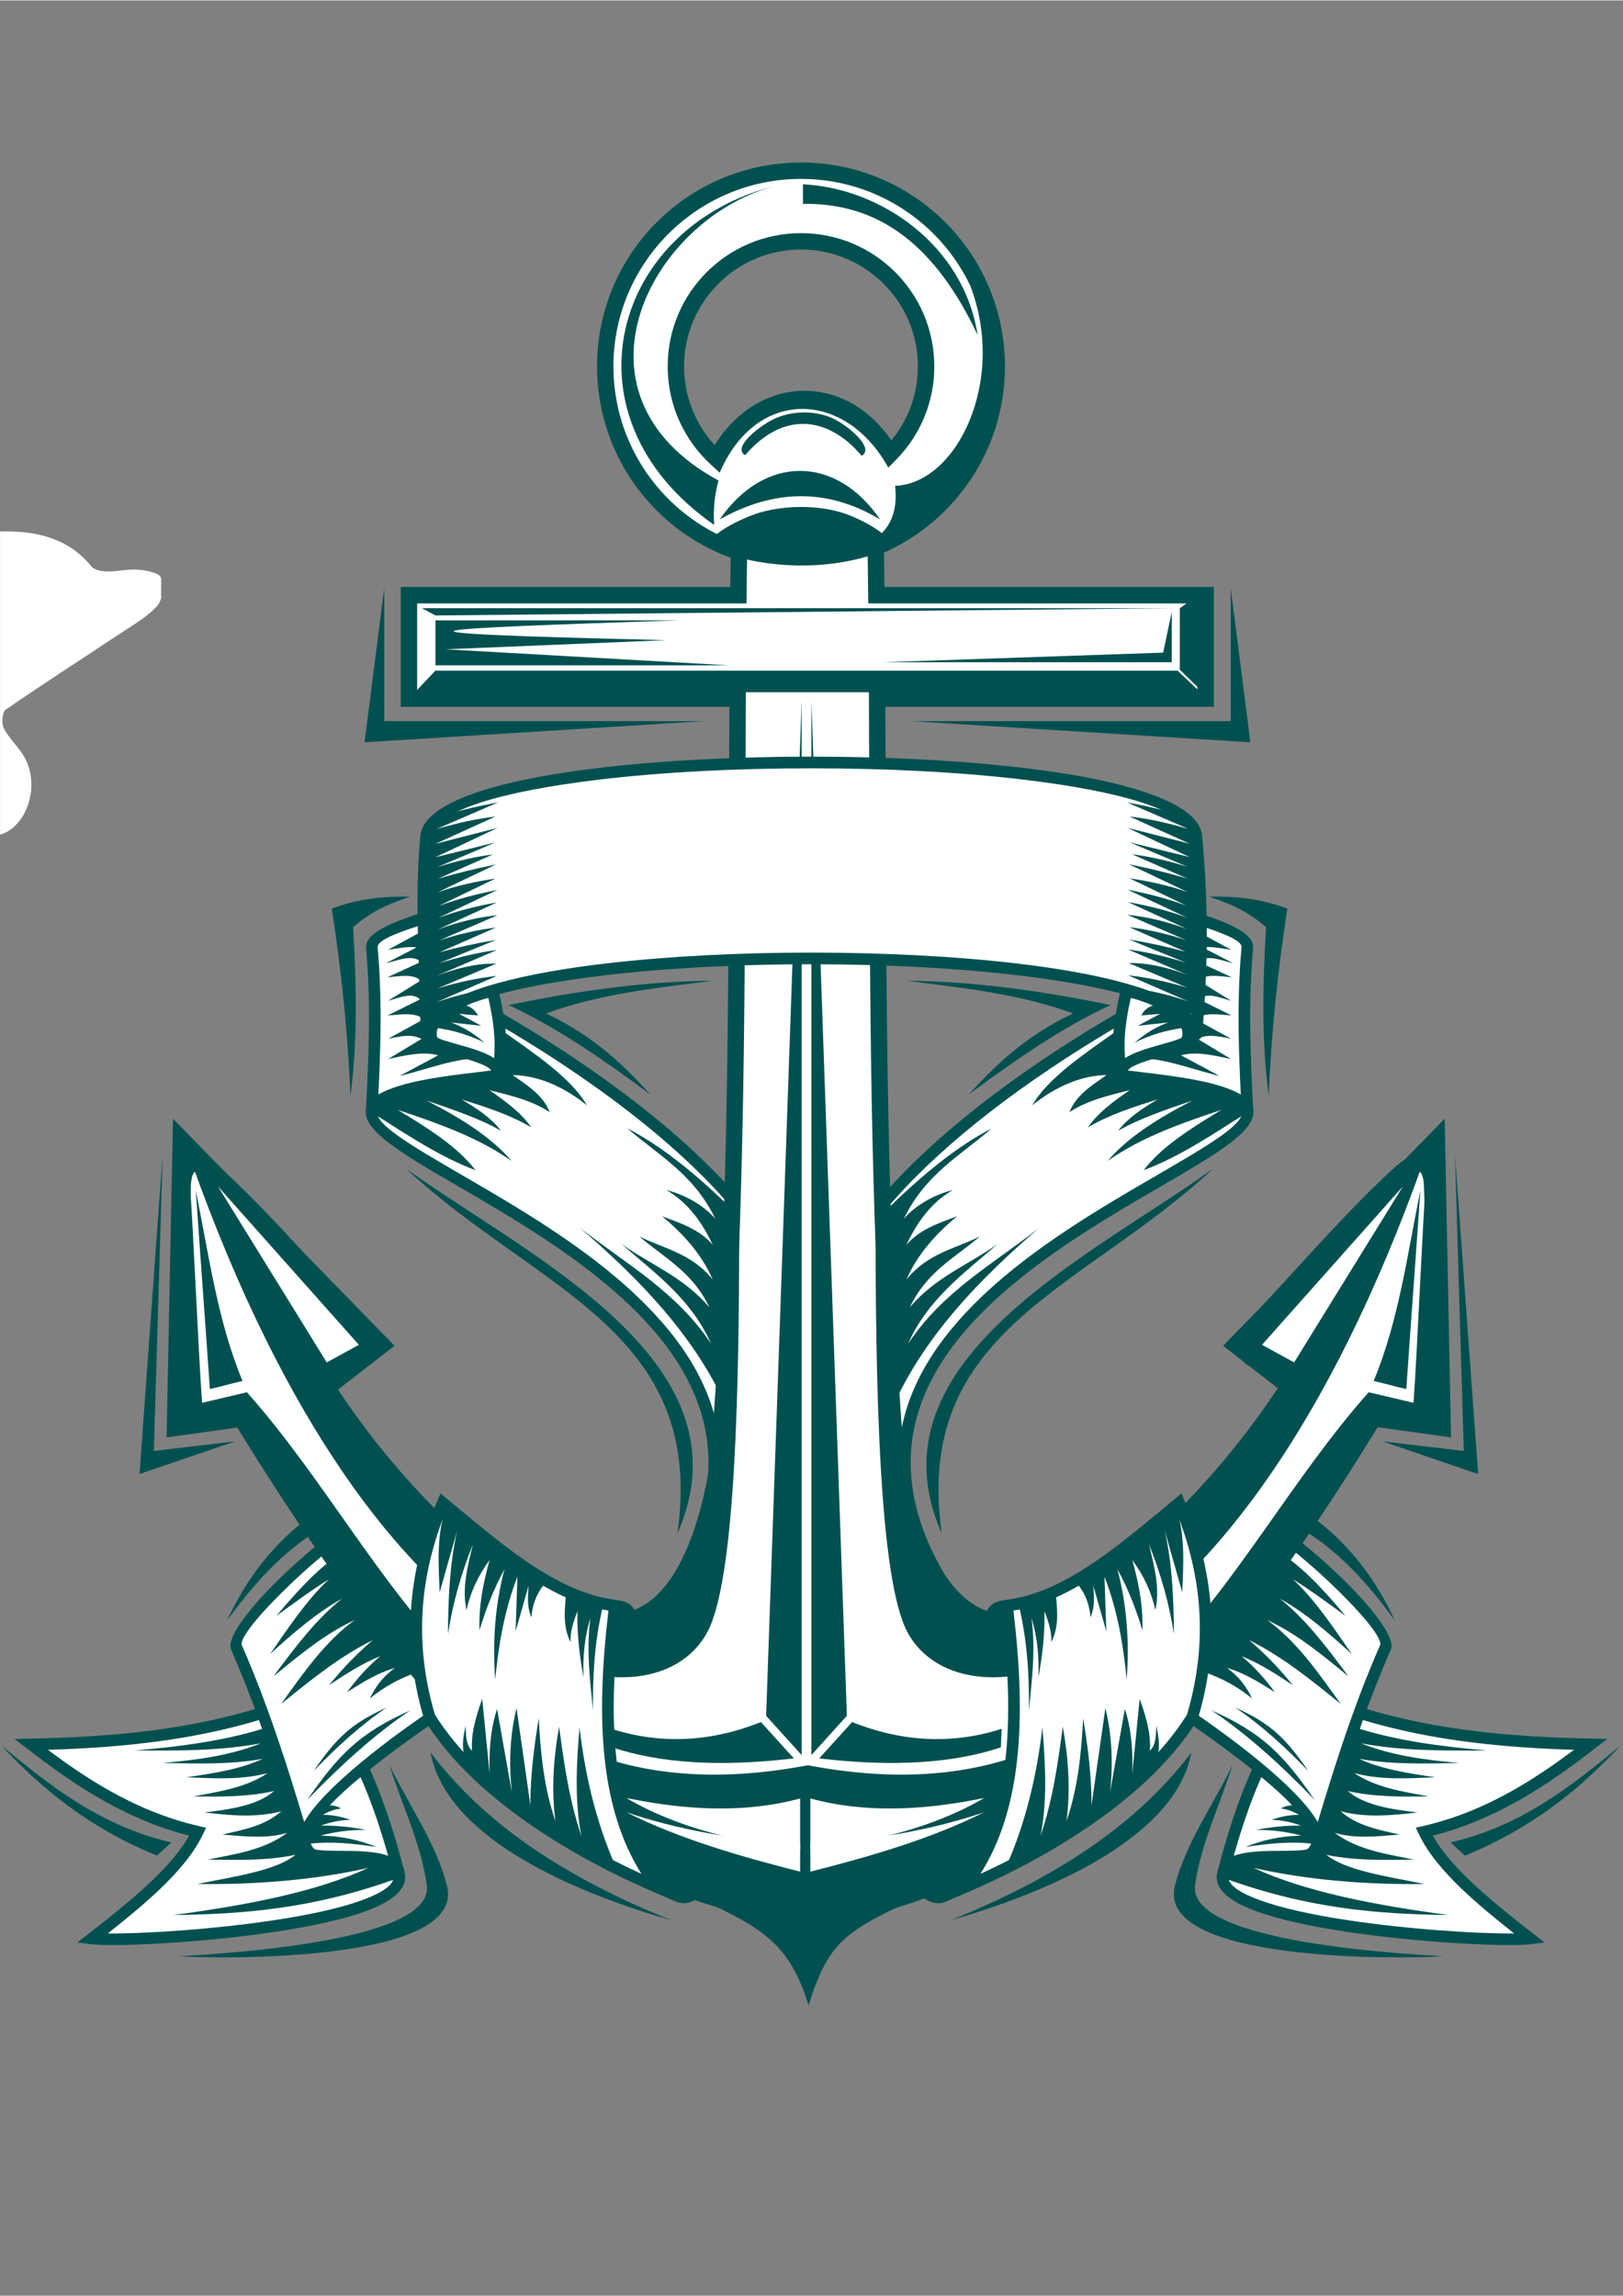 <svg xmlns="http://www.w3.org/2000/svg" xmlns:xlink="http://www.w3.org/1999/xlink" width="793" zoomAndPan="magnify" viewBox="0 0 595.5 842.25" height="1122" preserveAspectRatio="xMidYMid meet" version="1.0"><rect x="0" y="0" width="595.5" height="842.25" fill="#808080" stroke="none"/><defs><clipPath id="46d64443e3"><path d="M 0.016 194.84 L 59.129 194.84 L 59.129 499.629 L 0.016 499.629 Z M 0.016 194.84 " clip-rule="nonzero"/></clipPath><clipPath id="4a803f44ed"><path d="M 62 59.473 L 531 59.473 L 531 705 L 62 705 Z M 62 59.473 " clip-rule="nonzero"/></clipPath><clipPath id="95871f96b1"><path d="M 0.016 640 L 63 640 L 63 681 L 0.016 681 Z M 0.016 640 " clip-rule="nonzero"/></clipPath><clipPath id="403b781a6f"><path d="M 532 640 L 594.984 640 L 594.984 681 L 532 681 Z M 532 640 " clip-rule="nonzero"/></clipPath></defs><g clip-path="url(#46d64443e3)"><path fill="#ffffff" d="M 59.023 211.781 C 58.488 210.07 53.695 209.133 50.746 208.895 C 47 208.582 43.168 209.586 39.375 209.543 C 37.41 209.52 34.684 209.098 33.625 207.781 C 24.922 197.027 12.879 194.594 0.281 194.855 C -33.055 195.547 -61.727 207.477 -85.406 231.355 C -88.34 234.312 -93.418 235.723 -97.754 236.605 C -104.699 238.008 -112.098 237.492 -118.859 239.383 C -127.742 241.871 -135.605 246.625 -140.508 255.969 C -138.328 256.535 -137.227 256.988 -136.094 257.102 C -122.012 258.469 -116.172 268.883 -122.195 281.781 C -124.113 285.871 -125.914 290.027 -127.5 294.254 C -143.945 338.109 -147.461 383.578 -143.922 429.832 C -143.332 437.613 -145.293 443.668 -149.875 450.125 C -159.465 463.648 -167.895 478.008 -176.621 492.137 C -177.766 493.98 -177.836 496.488 -178.41 498.688 C -177.773 499 -177.141 499.316 -176.504 499.629 C -174.688 497.648 -172.883 495.648 -171.059 493.676 C -160.324 482.074 -151.086 467.883 -131.809 471.121 C -131.367 471.191 -130.875 470.984 -130.402 470.914 C -122.738 469.77 -115.711 471.453 -109.707 476.332 C -107.883 477.805 -106.844 480.242 -105.438 482.234 C -104.266 481.027 -103.086 479.82 -101.914 478.609 C -102.348 476.473 -102.574 474.266 -103.246 472.211 C -107.188 460.25 -115.176 451.309 -124.789 443.578 C -133.523 436.551 -133.465 436.527 -129.059 426.535 C -124.254 415.656 -119.152 404.887 -114.844 393.816 C -107.82 375.738 -97.141 360.359 -83.395 346.734 C -69.215 332.672 -55.648 317.988 -41.969 303.438 C -35.289 296.336 -28.953 288.906 -22.453 281.637 C -19.184 277.973 -16.23 278.336 -12.91 281.895 C -7.863 287.312 -4.328 293.141 -4.516 300.891 C -4.559 302.695 -3.457 305.629 -2.184 306.074 C -0.613 306.637 1.988 305.574 3.609 304.449 C 11.453 298.992 13.969 286.117 8.805 277.41 C 6.641 273.758 3.281 270.77 1.371 267.02 C 0.473 265.258 0.828 261.129 2.113 260.242 C 15.754 250.812 29.727 241.871 43.535 232.68 C 48.441 229.418 53.793 226.441 57.672 222.18 C 59.691 219.973 60 214.91 59.023 211.781 " fill-opacity="1" fill-rule="nonzero"/></g><path fill="#ffffff" d="M 33.746 711.168 C 48.328 713.016 152.605 706.309 146.258 686.984 C 137.785 662.609 130.793 642.484 122.32 618.109 C 87.816 634.934 50.086 639.203 11.453 639.953 C 28.531 653.121 47.777 666.309 72.543 672.012 C 66.32 685.035 51.27 697.512 33.746 711.168 Z M 33.746 711.168 " fill-opacity="1" fill-rule="evenodd"/><path fill="#005050" d="M 39.539 709.328 C 51.898 709.477 78.141 707.914 101.523 704.312 C 113.363 702.488 124.406 700.152 132.434 697.262 C 139.758 694.629 144.41 691.727 144.406 688.652 C 144.406 688.344 144.348 688.008 144.227 687.645 L 144.23 687.645 L 121.09 621.062 C 104.301 628.973 86.785 634.004 68.801 637.164 C 52.09 640.102 34.941 641.418 17.578 641.93 C 24.625 647.207 32.082 652.371 40.16 656.922 C 50.043 662.484 60.863 667.133 73.02 669.93 L 75.617 670.527 L 74.473 672.926 C 71.242 679.691 65.766 686.266 58.859 692.887 C 53.238 698.281 46.648 703.715 39.539 709.328 Z M 102.16 708.535 C 73.902 712.887 41.25 714.266 33.48 713.277 L 28.398 712.633 L 32.438 709.488 C 41.141 702.707 49.23 696.215 55.906 689.816 C 61.637 684.316 66.309 678.898 69.391 673.434 C 57.867 670.496 47.543 665.977 38.07 660.641 C 27.934 654.934 18.766 648.281 10.148 641.641 L 5.355 637.945 L 11.418 637.824 C 30.605 637.453 49.582 636.203 68.066 632.957 C 86.457 629.723 104.324 624.508 121.383 616.188 L 123.543 615.137 L 124.332 617.406 L 148.27 686.285 L 148.285 686.324 C 148.539 687.094 148.664 687.871 148.664 688.652 C 148.676 693.863 142.922 698.012 133.871 701.27 C 125.52 704.277 114.207 706.684 102.16 708.535 Z M 102.16 708.535 " fill-opacity="1" fill-rule="nonzero"/><path fill="#ffffff" d="M 561.352 711.168 C 546.77 713.016 442.496 706.309 448.84 686.984 C 457.312 662.609 464.309 642.484 472.777 618.109 C 507.281 634.934 545.012 639.203 583.645 639.953 C 566.566 653.121 547.316 666.309 522.555 672.012 C 528.777 685.035 543.824 697.512 561.352 711.168 Z M 561.352 711.168 " fill-opacity="1" fill-rule="evenodd"/><path fill="#005050" d="M 561.617 713.277 C 553.848 714.266 521.195 712.887 492.938 708.535 C 480.891 706.684 469.578 704.277 461.227 701.27 C 452.172 698.012 446.422 693.863 446.434 688.652 C 446.434 687.871 446.559 687.094 446.812 686.324 L 446.828 686.285 L 470.766 617.406 L 471.555 615.137 L 473.715 616.188 C 490.77 624.504 508.645 629.727 527.031 632.957 C 545.516 636.203 564.492 637.453 583.68 637.824 L 589.742 637.941 L 584.949 641.641 C 576.332 648.281 567.168 654.93 557.023 660.641 C 547.555 665.977 537.23 670.496 525.707 673.434 C 528.789 678.898 533.461 684.316 539.195 689.816 C 545.867 696.215 553.957 702.707 562.66 709.488 L 566.699 712.633 Z M 493.574 704.312 C 516.957 707.914 543.199 709.477 555.559 709.328 C 548.449 703.715 541.859 698.281 536.238 692.887 C 529.332 686.266 523.859 679.691 520.625 672.926 L 519.48 670.527 L 522.078 669.93 C 534.23 667.133 545.055 662.484 554.938 656.922 C 563.016 652.371 570.473 647.207 577.52 641.93 C 560.156 641.418 543.008 640.102 526.297 637.164 C 508.312 634.004 490.793 628.973 474.008 621.062 L 450.867 687.645 C 450.75 688.008 450.691 688.344 450.691 688.652 C 450.688 691.727 455.34 694.629 462.664 697.262 C 470.691 700.152 481.734 702.488 493.574 704.312 Z M 493.574 704.312 " fill-opacity="1" fill-rule="nonzero"/><path fill="#ffffff" d="M 146.363 687.34 C 142.742 673.348 138.414 659.617 132.168 646.539 C 125.223 653.41 108.055 665.961 111.734 676.371 C 112.344 678.098 113.457 680.164 115.238 680.578 C 122.531 682.281 144.258 678.566 146.363 687.34 Z M 146.363 687.34 " fill-opacity="1" fill-rule="evenodd"/><path fill="#005050" d="M 144.301 687.875 L 144.254 687.691 C 143.004 683.352 133.07 683.301 124.914 683.262 C 120.863 683.242 117.199 683.223 114.773 682.66 L 114.762 682.656 L 114.754 682.656 C 112.738 682.188 111.375 680.582 110.477 678.844 C 110.34 678.574 110.199 678.27 110.062 677.949 C 109.922 677.613 109.809 677.328 109.727 677.094 L 109.73 677.09 L 109.723 677.082 C 106.211 667.148 117.984 656.547 126.32 649.039 C 127.996 647.531 129.527 646.152 130.656 645.035 L 130.652 645.031 L 132.793 642.891 L 134.098 645.621 C 137.25 652.227 139.926 659.008 142.27 665.914 C 144.594 672.75 146.598 679.738 148.426 686.805 L 148.422 686.805 L 148.434 686.848 Z M 142.41 680.844 C 141.133 676.293 139.754 671.77 138.23 667.281 C 136.258 661.477 134.043 655.746 131.48 650.125 C 130.754 650.793 129.98 651.488 129.18 652.211 C 121.719 658.926 111.188 668.414 113.746 675.66 L 113.742 675.664 L 113.75 675.672 C 113.836 675.918 113.918 676.133 113.984 676.293 C 114.059 676.469 114.152 676.668 114.27 676.891 C 114.672 677.676 115.18 678.371 115.723 678.5 L 115.723 678.504 C 117.73 678.969 121.148 678.984 124.93 679.004 C 130.879 679.035 137.629 679.066 142.41 680.844 Z M 142.41 680.844 " fill-opacity="1" fill-rule="nonzero"/><path fill="#ffffff" d="M 448.734 687.34 C 452.355 673.348 456.684 659.617 462.93 646.539 C 469.875 653.41 487.043 665.961 483.363 676.371 C 482.754 678.098 481.641 680.164 479.863 680.578 C 472.566 682.281 450.84 678.566 448.734 687.34 Z M 448.734 687.34 " fill-opacity="1" fill-rule="evenodd"/><path fill="#005050" d="M 446.672 686.805 C 448.5 679.738 450.504 672.75 452.828 665.914 C 455.172 659.008 457.848 652.227 461 645.621 L 462.305 642.891 L 464.445 645.031 L 464.441 645.035 C 465.57 646.152 467.102 647.531 468.773 649.039 C 477.109 656.547 488.887 667.148 485.375 677.082 L 485.367 677.09 L 485.371 677.094 C 485.289 677.328 485.176 677.613 485.035 677.945 C 484.898 678.27 484.758 678.574 484.621 678.844 C 483.723 680.582 482.359 682.188 480.348 682.656 L 480.336 682.656 L 480.328 682.66 C 477.898 683.223 474.234 683.242 470.184 683.262 C 462.027 683.301 452.094 683.352 450.844 687.691 L 450.797 687.875 L 446.664 686.848 Z M 456.867 667.281 C 455.344 671.77 453.965 676.293 452.688 680.844 C 457.469 679.062 464.215 679.035 470.168 679.004 C 473.949 678.988 477.367 678.969 479.375 678.504 L 479.379 678.5 C 479.918 678.375 480.426 677.676 480.828 676.891 C 480.941 676.668 481.039 676.469 481.109 676.293 C 481.18 676.133 481.262 675.918 481.348 675.672 L 481.355 675.664 L 481.352 675.66 C 483.91 668.414 473.379 658.926 465.922 652.211 C 465.117 651.488 464.344 650.789 463.613 650.121 C 461.055 655.746 458.84 661.477 456.867 667.281 Z M 456.867 667.281 " fill-opacity="1" fill-rule="nonzero"/><path fill="#ffffff" d="M 111.793 676.535 C 104.473 651.898 97.223 628.289 86.754 604.32 C 83.754 597.152 124.77 558.473 142.73 552.23 C 155.645 578.836 208.23 600.648 183.668 613.855 C 170.277 621.055 106.633 662.348 111.793 676.535 Z M 111.793 676.535 " fill-opacity="1" fill-rule="evenodd"/><path fill="#005050" d="M 109.746 677.137 L 109.668 676.871 C 109.652 676.812 109.633 676.754 109.617 676.691 C 106.004 664.535 102.402 652.633 98.434 640.852 C 94.418 628.934 90.008 617.098 84.797 605.172 L 84.758 605.078 L 84.715 604.977 L 84.699 604.922 C 83.148 600.453 92.41 588.688 104.555 577.195 C 116.316 566.07 130.797 554.855 140.324 550.875 C 140.855 550.652 141.426 550.434 142.039 550.223 L 143.801 549.609 L 144.637 551.281 L 144.637 551.285 L 144.656 551.312 C 149.664 561.629 161.133 571.422 171.418 580.195 C 179.77 587.328 187.371 593.816 190.578 599.773 C 193.883 605.918 192.957 611.285 184.676 615.734 L 184.668 615.738 C 182.793 616.746 179.969 618.402 176.52 620.535 C 173.039 622.688 168.887 625.352 164.383 628.359 C 142.156 643.199 111.594 666.082 113.664 675.344 L 113.84 675.934 L 109.789 677.262 C 109.773 677.223 109.762 677.18 109.75 677.133 Z M 102.473 639.5 C 105.707 649.086 108.68 658.699 111.605 668.445 C 118.922 655.652 143.238 637.352 162.012 624.82 C 166.523 621.809 170.727 619.113 174.285 616.914 C 177.875 614.691 180.773 612.988 182.648 611.98 L 182.656 611.977 C 188.168 609.016 188.871 605.609 186.82 601.797 C 183.988 596.535 176.68 590.297 168.645 583.438 C 158.602 574.863 147.461 565.352 141.723 554.914 C 132.656 558.789 118.812 569.562 107.477 580.285 C 96.496 590.676 87.875 600.656 88.711 603.465 L 88.746 603.559 C 93.988 615.574 98.43 627.496 102.473 639.5 Z M 102.473 639.5 " fill-opacity="1" fill-rule="nonzero"/><path fill="#ffffff" d="M 483.305 676.535 C 490.625 651.898 497.875 628.289 508.344 604.32 C 511.344 597.152 470.328 558.473 452.367 552.23 C 439.453 578.836 386.867 600.648 411.43 613.855 C 424.824 621.055 488.465 662.348 483.305 676.535 Z M 483.305 676.535 " fill-opacity="1" fill-rule="evenodd"/><path fill="#005050" d="M 481.258 675.934 L 481.434 675.348 C 483.504 666.082 452.941 643.199 430.715 628.359 C 426.211 625.352 422.059 622.688 418.574 620.535 C 415.129 618.402 412.305 616.75 410.426 615.738 L 410.422 615.734 C 402.141 611.281 401.219 605.918 404.52 599.773 C 407.727 593.816 415.324 587.328 423.68 580.195 C 433.965 571.422 445.434 561.629 450.441 551.312 L 450.461 551.285 L 450.461 551.281 L 451.297 549.609 L 453.059 550.223 C 453.668 550.434 454.242 550.652 454.773 550.875 C 464.301 554.855 478.781 566.07 490.539 577.195 C 502.688 588.688 511.949 600.453 510.398 604.922 L 510.379 604.977 L 510.34 605.078 L 510.301 605.172 C 505.09 617.098 500.684 628.934 496.664 640.852 C 492.695 652.633 489.094 664.535 485.48 676.691 C 485.465 676.754 485.445 676.812 485.426 676.875 L 485.352 677.137 L 485.348 677.137 C 485.332 677.176 485.324 677.223 485.309 677.262 Z M 483.492 668.445 C 486.422 658.699 489.391 649.086 492.625 639.5 C 496.668 627.496 501.109 615.574 506.352 603.559 L 506.348 603.559 L 506.387 603.465 C 507.219 600.656 498.602 590.676 487.617 580.285 C 476.281 569.562 462.441 558.789 453.375 554.914 C 447.637 565.352 436.496 574.863 426.453 583.438 C 418.418 590.297 411.109 596.535 408.277 601.797 C 406.227 605.609 406.93 609.016 412.441 611.977 L 412.449 611.98 C 414.324 612.992 417.223 614.691 420.812 616.91 C 424.371 619.113 428.574 621.809 433.086 624.82 C 451.859 637.352 476.176 655.648 483.492 668.445 Z M 483.492 668.445 " fill-opacity="1" fill-rule="nonzero"/><path fill="#ffffff" d="M 225.684 609.281 C 268.836 609.477 307.801 532.332 286.129 517.789 C 314.68 475.367 259.867 416.844 176.754 369.777 C 144.18 351.324 138.141 386.941 136.727 406.246 C 125.48 429.195 347.273 481.609 225.684 609.281 Z M 225.684 609.281 " fill-opacity="1" fill-rule="evenodd"/><path fill="#005050" d="M 230.91 606.785 C 247.824 604.344 263.785 590.07 274.887 573.527 C 279.594 566.516 283.418 559.109 286.066 552.027 C 288.688 545.012 290.152 538.344 290.18 532.727 C 290.207 526.723 288.586 522.004 284.941 519.559 L 283.172 518.371 L 284.355 516.605 C 285.027 515.609 285.652 514.602 286.23 513.574 C 295.988 496.363 292.016 476.438 278.172 455.754 C 264.023 434.621 239.664 412.766 209.051 392.172 C 198.613 385.152 187.445 378.281 175.703 371.629 C 160.754 363.164 152 366.938 146.852 374.996 C 141.344 383.613 139.543 396.98 138.855 406.398 L 138.824 406.801 L 138.637 407.184 C 136.383 411.785 150.574 420.031 170.121 431.391 C 189.75 442.797 214.488 457.172 233.695 475.453 C 266.621 506.793 283.23 549.211 230.91 606.785 Z M 278.43 575.902 C 265.5 595.156 246.113 611.504 225.676 611.41 L 220.734 611.387 L 224.137 607.812 C 278.539 550.691 262.812 509.055 230.758 478.543 C 211.914 460.605 187.418 446.371 167.984 435.078 C 146.824 422.785 131.363 413.797 134.625 405.742 C 135.367 395.875 137.32 382.004 143.258 372.711 C 149.625 362.75 160.18 357.941 177.809 367.922 C 189.629 374.617 200.887 381.551 211.422 388.633 C 242.48 409.523 267.25 431.777 281.711 453.383 C 296.473 475.434 300.594 496.879 289.941 515.68 C 289.629 516.227 289.305 516.773 288.969 517.32 C 292.758 520.785 294.469 526.199 294.438 532.742 C 294.41 538.871 292.848 546.043 290.059 553.512 C 287.293 560.906 283.316 568.621 278.43 575.902 Z M 278.43 575.902 " fill-opacity="1" fill-rule="nonzero"/><path fill="#ffffff" d="M 368.418 609.281 C 325.262 609.477 286.297 532.332 307.973 517.789 C 279.418 475.367 334.234 416.844 417.344 369.777 C 449.922 351.324 455.961 386.941 457.375 406.246 C 468.621 429.195 246.824 481.609 368.418 609.281 Z M 368.418 609.281 " fill-opacity="1" fill-rule="evenodd"/><path fill="#005050" d="M 368.426 611.41 C 347.988 611.504 328.602 595.156 315.672 575.898 C 310.785 568.621 306.809 560.906 304.043 553.512 C 301.254 546.047 299.691 538.871 299.664 532.742 C 299.633 526.199 301.34 520.785 305.133 517.32 C 304.793 516.773 304.473 516.227 304.16 515.68 C 293.508 496.879 297.625 475.434 312.387 453.383 C 326.852 431.777 351.621 409.523 382.68 388.633 C 393.215 381.547 404.473 374.617 416.293 367.922 C 433.922 357.941 444.477 362.75 450.844 372.711 C 456.781 382.004 458.734 395.875 459.477 405.742 C 462.738 413.801 447.273 422.785 426.117 435.078 C 406.684 446.371 382.188 460.605 363.344 478.543 C 331.289 509.055 315.559 550.691 369.965 607.812 L 373.367 611.387 Z M 319.215 573.527 C 330.316 590.07 346.273 604.344 363.191 606.785 C 310.871 549.211 327.477 506.793 360.402 475.453 C 379.609 457.172 404.352 442.793 423.98 431.391 C 443.523 420.035 457.719 411.785 455.461 407.184 L 455.273 406.801 L 455.246 406.398 C 454.559 396.98 452.758 383.613 447.25 375 C 442.098 366.934 433.344 363.164 418.398 371.629 C 406.656 378.277 395.488 385.152 385.051 392.172 C 354.438 412.766 330.074 434.621 315.93 455.75 C 302.082 476.438 298.113 496.363 307.867 513.578 C 308.449 514.602 309.074 515.609 309.742 516.605 L 310.93 518.371 L 309.16 519.562 C 305.516 522.004 303.895 526.723 303.922 532.727 C 303.945 538.344 305.414 545.012 308.035 552.027 C 310.684 559.109 314.504 566.516 319.215 573.527 Z M 319.215 573.527 " fill-opacity="1" fill-rule="nonzero"/><path fill="#ffffff" d="M 271.129 202.414 C 271.055 207.68 270.988 212.961 270.93 218.262 L 150.047 218.262 L 150.047 256.199 L 270.645 256.199 C 270.18 349.586 271.023 446.5 263.594 536.621 C 254.051 652.383 158.957 571.734 118.074 506.062 C 124.031 503.086 126.82 501.574 132.703 498.465 C 136.016 496.715 137.535 492.094 134.23 488.629 C 116.348 469.895 97.742 447.82 78.645 430.328 C 73.629 425.734 67.469 424.328 67.027 434.793 C 65.867 462.465 65.535 490.168 65.242 517.867 C 65.203 521.652 67.277 523.07 70.602 522.332 C 76.246 521.078 81.922 519.949 87.578 518.762 C 235.949 762.43 356.523 762.422 504.895 518.762 C 510.555 519.949 516.227 521.078 521.871 522.332 C 525.195 523.07 527.273 521.652 527.23 517.867 C 526.941 490.168 526.605 462.465 525.445 434.793 C 525.008 424.328 518.844 425.734 513.832 430.328 C 494.73 447.82 476.125 469.895 458.242 488.629 C 454.938 492.094 456.457 496.715 459.766 498.465 C 465.652 501.574 468.441 503.086 474.398 506.062 C 433.516 571.734 338.422 652.383 328.879 536.621 C 321.449 446.5 322.293 349.586 321.828 256.199 L 442.348 256.199 L 442.348 218.262 L 321.539 218.262 C 321.477 212.375 321.402 206.512 321.316 200.672 C 347.375 189.898 365.715 164.234 365.715 134.293 C 365.715 94.645 333.551 62.488 293.891 62.488 C 254.23 62.488 222.066 94.645 222.066 134.293 C 222.066 165.992 242.621 192.891 271.129 202.414 Z M 262.973 168.211 C 266.328 160.219 275.324 152.766 282.496 148.488 C 289.949 144.047 300.824 144.504 308.535 148.488 C 315.605 152.137 322.676 159.316 326.625 166.457 C 334.766 158.176 339.793 146.82 339.793 134.293 C 339.793 108.957 319.234 88.402 293.891 88.402 C 268.543 88.402 247.988 108.957 247.988 134.293 C 247.988 147.73 253.766 159.816 262.973 168.211 Z M 262.973 168.211 " fill-opacity="1" fill-rule="evenodd"/><path fill="#005050" d="M 262.254 201.559 C 254.805 198.645 270.914 190.238 278.793 187.93 C 288.023 185.23 299.652 185.156 308.836 187.93 C 316.625 190.281 332.059 198.852 324.699 201.793 C 305.961 209.289 281.797 209.203 262.254 201.559 Z M 262.254 201.559 " fill-opacity="1" fill-rule="evenodd"/><path fill="#005050" d="M 273.418 166.875 C 268.32 163.961 279.348 155.555 284.738 153.246 C 291.059 150.543 299.02 150.473 305.305 153.246 C 310.637 155.598 321.203 164.164 316.164 167.109 C 303.34 151.926 286.793 151.125 273.418 166.875 Z M 273.418 166.875 " fill-opacity="1" fill-rule="evenodd"/><path fill="#005050" d="M 70.312 426.395 C 69.473 424.027 75.777 426.992 78.578 429.574 C 97.527 447.07 117.547 469.145 135.293 487.875 C 138.574 491.34 137.414 497.176 134.125 498.922 C 128.285 502.035 125.172 503.715 119.262 506.695 C 160.074 570.914 252.898 650.059 262.105 535.871 C 271.648 419.227 267.742 375.039 270.402 258.027 C 266.629 324.926 279.836 560.039 259.621 598.574 C 239.41 637.109 139.336 620.559 70.312 426.395 Z M 70.312 426.395 " fill-opacity="1" fill-rule="evenodd"/><path fill="#005050" d="M 522.156 426.395 C 523 424.027 516.695 426.992 513.895 429.574 C 494.945 447.07 474.926 469.145 457.18 487.875 C 453.898 491.34 455.062 497.176 458.344 498.922 C 464.188 502.035 467.301 503.715 473.211 506.695 C 432.398 570.914 339.574 650.059 330.367 535.871 C 320.824 419.227 324.73 373.609 322.07 256.598 C 325.84 323.5 312.641 560.039 332.852 598.574 C 353.062 637.109 453.137 620.559 522.156 426.395 Z M 522.156 426.395 " fill-opacity="1" fill-rule="evenodd"/><path fill="#005050" d="M 296.391 647.602 L 296.395 647.605 L 296.395 647.602 C 417.742 670.598 446.672 573.016 502.188 510.734 C 507.668 512.027 513.148 513.312 518.633 514.602 C 520.086 494.453 521.746 452.855 523.195 432.703 C 527.359 454.859 529.469 500.59 527.344 522.172 C 521.211 521.047 510.246 517.184 504.121 516.055 C 443.742 619.719 388.766 682.031 329.797 699.438 C 308.652 709.316 303.203 714.953 296.699 735.637 L 296.699 735.734 L 296.688 735.688 L 296.672 735.734 L 296.672 735.637 C 290.215 715.133 281.949 708.539 261.23 698.762 C 201.91 681.688 149.34 620.23 88.664 516.055 C 82.535 517.184 71.57 521.047 65.445 522.172 C 63.316 500.59 65.426 454.859 69.586 432.703 C 71.039 452.855 72.699 494.453 74.152 514.602 C 79.633 513.312 85.117 512.023 90.598 510.734 C 146.109 573.016 175.039 670.598 296.391 647.602 Z M 296.391 647.602 " fill-opacity="1" fill-rule="evenodd"/><path fill="#005050" d="M 152.277 253.855 L 440.422 253.855 L 432.09 245.953 L 159.734 245.953 Z M 152.277 253.855 " fill-opacity="1" fill-rule="evenodd"/><path fill="#005050" d="M 297.699 643.875 L 297.699 257.051 L 310.727 629.465 Z M 297.699 643.875 " fill-opacity="1" fill-rule="evenodd"/><path fill="#005050" d="M 294.133 643.875 L 294.133 257.051 L 281.105 629.465 Z M 294.133 643.875 " fill-opacity="1" fill-rule="evenodd"/><path fill="#005050" d="M 432.891 245.613 L 432.891 223.074 L 440.719 217.289 L 440.719 253.207 Z M 432.891 245.613 " fill-opacity="1" fill-rule="evenodd"/><g clip-path="url(#4a803f44ed)"><path fill="#005050" d="M 328.418 178.109 C 329.562 187.594 326.336 194.625 320.203 197.879 L 320.203 197.875 L 320.199 197.879 L 318.281 198.645 L 318.312 200.707 C 318.355 203.625 318.395 206.555 318.434 209.484 C 318.469 212.473 318.504 215.402 318.535 218.285 L 318.57 221.277 L 439.332 221.277 L 439.332 253.188 L 318.809 253.188 L 318.82 256.211 C 318.887 269.074 318.93 281.965 318.965 294.898 C 319.211 376.055 319.465 458.785 325.832 536.363 L 325.871 536.859 L 325.871 536.871 C 327.926 561.754 335.992 598.953 368.078 598.152 C 378.645 597.891 390.293 593.438 402.117 586.195 C 429.684 569.309 458.695 536.988 476.957 507.652 L 478.695 504.855 L 475.742 503.375 C 471.043 501.027 468.199 499.523 463.895 497.246 L 461.168 495.801 C 460.898 495.66 460.648 495.477 460.426 495.266 C 459.941 494.801 459.602 494.195 459.469 493.543 C 459.344 492.922 459.418 492.246 459.758 491.609 C 459.918 491.309 460.137 491.004 460.422 490.703 C 466.449 484.391 472.449 477.82 478.523 471.168 C 490.73 457.805 503.227 444.121 515.781 432.613 L 515.785 432.613 L 515.855 432.543 C 517.133 431.375 518.453 430.473 519.641 430.062 L 519.641 430.059 C 520.184 429.871 520.637 429.805 520.949 429.906 C 521.164 429.977 521.391 430.215 521.617 430.664 C 522.062 431.555 522.359 432.938 522.441 434.91 C 523.023 448.793 523.395 462.602 523.66 476.367 C 523.922 490.242 524.082 504.07 524.227 517.891 C 524.23 518.312 524.199 518.668 524.137 518.957 C 524.074 519.234 524.012 519.391 523.953 519.441 L 523.941 519.441 C 523.883 519.488 523.727 519.512 523.484 519.516 C 523.207 519.516 522.883 519.48 522.52 519.398 C 518.621 518.535 514.867 517.758 511.109 516.98 C 509.586 516.664 508.012 516.34 505.52 515.816 L 505.496 515.805 L 505.484 515.801 L 503.422 515.387 L 502.328 517.191 C 428.727 638.066 362.305 698.508 296.234 698.508 C 230.168 698.508 163.746 638.07 90.145 517.191 L 89.043 515.375 L 86.965 515.812 C 84.469 516.34 82.918 516.66 81.363 516.98 C 77.613 517.758 73.859 518.531 69.965 519.398 L 69.918 519.398 L 69.918 519.402 C 69.57 519.48 69.254 519.516 68.988 519.516 C 68.746 519.512 68.594 519.488 68.531 519.441 C 68.461 519.387 68.395 519.227 68.336 518.957 C 68.273 518.668 68.242 518.312 68.246 517.891 C 68.391 504.07 68.547 490.242 68.812 476.367 C 69.078 462.602 69.449 448.793 70.031 434.91 C 70.113 432.938 70.41 431.555 70.855 430.664 C 71.082 430.215 71.309 429.977 71.527 429.906 C 71.832 429.805 72.285 429.871 72.832 430.062 C 74.02 430.473 75.34 431.375 76.617 432.543 C 89.195 444.066 101.719 457.777 113.949 471.168 C 120.02 477.82 126.023 484.391 132.047 490.699 L 132.094 490.758 L 132.098 490.762 L 132.102 490.758 C 132.363 491.039 132.566 491.324 132.715 491.609 C 133.055 492.246 133.129 492.922 133.004 493.543 C 132.871 494.199 132.531 494.805 132.047 495.266 C 131.824 495.477 131.574 495.66 131.305 495.805 L 128.578 497.246 C 124.273 499.523 121.43 501.027 116.73 503.375 L 113.777 504.855 L 115.52 507.652 C 133.781 536.988 162.785 569.309 190.355 586.195 C 202.18 593.438 213.828 597.891 224.395 598.152 C 256.48 598.953 264.547 561.75 266.598 536.871 C 273.008 459.145 273.258 376.227 273.508 294.883 C 273.547 282.129 273.586 269.414 273.648 256.727 L 273.648 256.211 L 273.664 253.188 L 153.062 253.188 L 153.062 221.277 L 273.902 221.277 L 273.934 218.285 C 273.965 215.691 273.992 213.055 274.027 210.359 C 274.059 207.719 274.098 205.082 274.133 202.445 L 274.168 200.258 L 272.086 199.559 C 254.305 193.625 239.75 180.625 231.758 163.891 C 230.195 160.617 228.887 157.219 227.859 153.738 C 226.047 147.562 225.07 141.043 225.07 134.305 L 225.082 134.305 L 225.082 134.289 L 225.07 134.289 C 225.07 115.309 232.777 98.113 245.238 85.656 C 257.695 73.199 274.898 65.492 293.887 65.492 L 293.887 65.504 L 293.898 65.504 L 293.898 65.492 C 312.883 65.496 330.082 73.199 342.543 85.652 C 348.004 91.117 352.555 97.488 355.941 104.523 C 369.57 139.664 350.887 177.422 328.418 178.109 Z M 268.02 210.289 C 268.043 208.367 268.07 206.449 268.098 204.531 C 249.699 197.777 234.691 184.016 226.316 166.48 C 224.637 162.969 223.219 159.277 222.086 155.434 C 220.117 148.738 219.062 141.648 219.059 134.305 L 219.047 134.305 L 219.047 134.289 L 219.059 134.289 C 219.062 113.629 227.438 94.926 240.973 81.395 C 254.508 67.859 273.219 59.488 293.887 59.484 L 293.887 59.473 L 293.898 59.473 L 293.898 59.484 C 314.562 59.488 333.273 67.859 346.809 81.391 C 360.348 94.926 368.719 113.629 368.719 134.293 L 368.734 134.293 C 368.734 156.746 358.824 176.891 343.141 190.605 C 340.078 193.289 336.809 195.715 333.375 197.852 C 330.508 199.637 327.492 201.238 324.352 202.641 C 324.383 204.895 324.414 207.152 324.441 209.414 L 324.512 215.242 L 445.363 215.242 L 445.363 259.215 L 324.848 259.215 C 324.902 271.047 324.938 282.953 324.977 294.898 C 325.223 375.816 325.473 458.297 331.84 535.891 L 331.883 536.375 C 335.871 556.695 345.512 590.699 367.938 592.148 C 377.359 591.914 388.004 587.781 398.984 581.059 C 424.879 565.199 452.172 535.16 470.082 507.254 C 466.652 505.516 464.305 504.27 461.09 502.57 L 458.363 501.125 C 457.598 500.723 456.895 500.211 456.277 499.625 C 454.898 498.309 453.926 496.59 453.555 494.723 C 453.172 492.812 453.402 490.754 454.434 488.805 C 454.844 488.023 455.387 487.27 456.062 486.559 C 461.918 480.422 467.957 473.809 474.066 467.117 C 486.328 453.695 498.875 439.957 511.801 428.117 L 511.871 428.043 L 511.875 428.043 L 511.875 428.047 C 513.711 426.379 515.715 425.059 517.664 424.383 L 517.676 424.383 C 519.434 423.773 521.184 423.652 522.809 424.184 C 524.527 424.742 525.977 425.953 526.988 427.98 C 527.805 429.605 528.332 431.801 528.449 434.676 C 529.027 448.469 529.402 462.348 529.668 476.273 C 529.934 490.094 530.09 503.969 530.234 517.844 C 530.246 518.719 530.168 519.523 530.004 520.254 C 529.637 521.918 528.852 523.203 527.707 524.121 L 527.711 524.129 C 526.566 525.043 525.156 525.504 523.535 525.523 C 522.805 525.531 522.031 525.445 521.223 525.266 C 517.562 524.453 513.734 523.66 509.906 522.871 L 506.352 522.137 C 432.02 643.715 364.301 704.512 296.234 704.512 C 228.168 704.516 160.449 643.715 86.117 522.137 L 82.566 522.871 C 78.754 523.66 74.941 524.449 71.297 525.254 L 71.297 525.262 L 71.285 525.266 L 71.25 525.266 C 70.441 525.445 69.668 525.531 68.938 525.523 C 67.316 525.504 65.906 525.043 64.762 524.129 C 63.625 523.219 62.84 521.93 62.469 520.254 C 62.309 519.523 62.227 518.719 62.238 517.844 C 62.383 503.969 62.539 490.094 62.805 476.273 C 63.07 462.348 63.445 448.469 64.023 434.676 C 64.145 431.801 64.668 429.605 65.484 427.98 C 66.5 425.953 67.945 424.742 69.664 424.184 C 71.297 423.652 73.047 423.773 74.812 424.383 C 76.781 425.07 78.816 426.414 80.668 428.113 C 93.598 439.953 106.145 453.695 118.402 467.117 C 124.496 473.789 130.52 480.383 136.355 486.5 L 136.359 486.496 L 136.363 486.496 L 136.41 486.559 C 137.09 487.27 137.629 488.023 138.039 488.805 C 139.07 490.754 139.301 492.812 138.918 494.723 C 138.547 496.59 137.574 498.312 136.195 499.625 C 135.578 500.211 134.875 500.723 134.109 501.125 L 131.383 502.57 C 128.168 504.27 125.82 505.516 122.395 507.254 C 140.301 535.16 167.594 565.199 193.488 581.059 C 204.469 587.781 215.109 591.914 224.535 592.148 C 248.246 592.109 257.238 557.27 260.59 536.375 C 267 458.633 267.25 375.973 267.496 294.883 C 267.535 282.945 267.57 271.039 267.625 259.215 L 147.031 259.215 L 147.031 215.242 L 267.961 215.242 Z M 264.07 173.289 L 260.945 170.438 C 256.848 166.703 253.383 162.266 250.734 157.316 C 250.191 156.297 249.703 155.32 249.281 154.383 C 246.52 148.266 244.984 141.465 244.98 134.301 L 244.969 134.301 L 244.969 134.289 L 244.98 134.289 C 244.984 120.781 250.457 108.559 259.301 99.719 C 268.145 90.875 280.375 85.402 293.887 85.398 L 293.887 85.387 L 293.898 85.387 L 293.898 85.398 C 307.406 85.402 319.633 90.875 328.48 99.715 C 337.324 108.559 342.797 120.785 342.801 134.293 L 342.812 134.293 C 342.812 143.898 340.031 152.863 335.238 160.43 C 334.316 161.879 333.309 163.297 332.215 164.676 C 331.148 166.016 330 167.316 328.773 168.562 L 328.762 168.586 L 325.926 171.422 C 310.195 142.98 277.539 141.867 264.07 173.289 Z M 262.203 163.191 C 278.152 137.531 309.816 136.305 327.07 161.465 C 327.215 161.289 327.359 161.109 327.504 160.926 C 328.434 159.754 329.32 158.508 330.148 157.203 C 334.344 150.578 336.777 142.723 336.777 134.293 L 336.789 134.293 C 336.789 122.465 331.98 111.742 324.211 103.98 C 316.445 96.215 305.727 91.41 293.898 91.41 L 293.898 91.422 L 293.887 91.422 L 293.887 91.41 C 282.055 91.41 271.332 96.215 263.566 103.98 C 255.797 111.746 250.992 122.461 250.992 134.289 L 251.004 134.289 L 251.004 134.301 L 250.992 134.301 C 250.992 140.566 252.344 146.527 254.773 151.91 C 255.195 152.844 255.617 153.707 256.039 154.488 C 257.723 157.641 259.801 160.562 262.203 163.191 Z M 262.203 163.191 " fill-opacity="1" fill-rule="evenodd"/></g><path fill="#005050" d="M 431.137 223.02 L 154.801 223.02 L 159.77 225.691 Z M 431.137 223.02 " fill-opacity="1" fill-rule="evenodd"/><path fill="#005050" d="M 77 509.551 C 81.059 508.688 84.93 507.461 88.984 506.602 C 79.816 484.57 76.629 460.297 71.836 436.625 C 73.496 460.812 75.34 485.363 77 509.551 Z M 77 509.551 " fill-opacity="1" fill-rule="evenodd"/><path fill="#005050" d="M 515.992 509.551 C 511.938 508.688 508.066 507.461 504.008 506.602 C 513.18 484.57 516.367 460.297 521.16 436.625 C 519.5 460.812 517.656 485.363 515.992 509.551 Z M 515.992 509.551 " fill-opacity="1" fill-rule="evenodd"/><path fill="#ffffff" d="M 136.383 407.441 C 137.445 387.316 138.258 367.973 136.434 347.535 C 136 341.457 156.617 336.621 173.02 331.535 C 176.148 354.555 185.039 371.906 182.613 393.656 C 182.547 394.234 181.953 394.586 180.316 394.801 C 167.746 396.461 137.633 398.84 136.383 407.441 Z M 136.383 407.441 " fill-opacity="1" fill-rule="evenodd"/><path fill="#005050" d="M 134.262 407.254 C 134.789 397.207 135.254 387.367 135.363 377.59 C 135.469 367.742 135.219 357.859 134.312 347.715 L 134.309 347.684 L 134.305 347.684 C 133.824 340.914 148.902 336.465 163.984 332.02 C 166.844 331.176 169.707 330.332 172.395 329.5 C 173.52 329.156 174.715 329.785 175.059 330.91 C 175.102 331.047 175.129 331.18 175.141 331.316 C 176.27 339.578 178.172 347.191 180.012 354.535 C 183.262 367.535 186.312 379.73 184.734 393.891 C 184.621 394.914 184.113 395.699 183.031 396.262 C 182.453 396.559 181.668 396.773 180.59 396.914 L 180.566 396.918 C 178.594 397.18 176.973 397.371 175.184 397.582 C 161.609 399.191 139.355 401.832 138.496 407.742 C 138.332 408.906 137.25 409.719 136.086 409.551 C 134.957 409.395 134.16 408.375 134.262 407.254 Z M 139.621 377.625 C 139.535 385.621 139.219 393.527 138.824 401.512 C 146.812 396.648 163.465 394.672 174.684 393.34 C 176.883 393.082 178.887 392.844 180.012 392.695 L 180.039 392.691 C 180.25 392.664 180.43 392.633 180.578 392.609 C 181.867 379.543 178.961 367.93 175.871 355.57 C 174.188 348.848 172.449 341.902 171.27 334.301 C 169.258 334.91 167.223 335.512 165.184 336.109 C 151.754 340.07 138.324 344.031 138.562 347.383 L 138.559 347.383 C 139.473 357.668 139.727 367.668 139.621 377.625 Z M 139.621 377.625 " fill-opacity="1" fill-rule="nonzero"/><path fill="#ffffff" d="M 457.703 407.441 C 456.645 387.316 455.832 367.973 457.652 347.535 C 458.086 341.457 437.473 336.621 421.066 331.535 C 417.941 354.555 409.051 371.906 411.477 393.656 C 411.539 394.234 412.133 394.586 413.773 394.801 C 426.344 396.461 456.453 398.84 457.703 407.441 Z M 457.703 407.441 " fill-opacity="1" fill-rule="evenodd"/><path fill="#005050" d="M 455.266 401.512 C 454.871 393.527 454.555 385.621 454.469 377.625 C 454.359 367.668 454.613 357.668 455.531 347.383 L 455.527 347.383 C 455.766 344.027 442.332 340.07 428.902 336.109 C 426.867 335.512 424.832 334.91 422.816 334.305 C 421.637 341.902 419.902 348.848 418.219 355.57 C 415.125 367.93 412.223 379.543 413.508 392.605 C 413.66 392.633 413.84 392.664 414.051 392.691 L 414.074 392.695 C 415.199 392.844 417.207 393.082 419.402 393.34 C 430.625 394.672 447.273 396.648 455.266 401.512 Z M 458.727 377.59 C 458.832 387.367 459.297 397.207 459.828 407.254 C 459.926 408.375 459.133 409.391 458.004 409.555 C 456.836 409.719 455.758 408.906 455.59 407.742 C 454.73 401.832 432.48 399.191 418.902 397.582 C 417.117 397.371 415.496 397.18 413.523 396.918 L 413.496 396.914 C 412.422 396.773 411.637 396.559 411.059 396.262 C 409.973 395.699 409.469 394.914 409.355 393.891 C 407.773 379.73 410.824 367.535 414.078 354.535 C 415.914 347.191 417.82 339.578 418.945 331.316 C 418.961 331.18 418.988 331.047 419.027 330.91 C 419.375 329.785 420.566 329.156 421.695 329.5 C 424.383 330.332 427.242 331.176 430.105 332.02 C 445.184 336.465 460.266 340.914 459.781 347.684 L 459.777 347.684 L 459.773 347.715 C 458.871 357.859 458.621 367.742 458.727 377.59 Z M 458.727 377.59 " fill-opacity="1" fill-rule="nonzero"/><path fill="#ffffff" d="M 182.598 393.754 C 184.895 382.609 182.84 372.379 180.801 363.508 C 173.07 364.828 157.93 371.145 158.113 379.203 C 158.141 380.426 158.434 381.98 159.734 382.633 C 165.059 385.316 183.348 387.742 182.598 393.754 Z M 182.598 393.754 " fill-opacity="1" fill-rule="evenodd"/><path fill="#005050" d="M 181.277 388.129 C 181.594 384.641 181.516 381.25 181.203 377.98 C 180.809 373.82 180.027 369.812 179.184 366.027 C 178.688 366.148 178.172 366.285 177.641 366.438 C 176.352 366.809 175.016 367.254 173.703 367.758 C 167.141 370.285 160.137 374.52 160.242 379.16 C 160.25 379.57 160.297 380.02 160.434 380.371 L 160.441 380.371 C 160.5 380.523 160.578 380.656 160.668 380.715 L 160.672 380.715 L 160.688 380.723 L 160.703 380.742 C 162.121 381.449 164.844 382.215 167.852 383.059 C 172.559 384.383 177.883 385.879 181.277 388.129 Z M 185.445 377.578 C 185.945 382.824 185.879 388.379 184.684 394.18 L 180.477 393.496 C 180.773 391.125 173.039 388.949 166.699 387.168 C 163.523 386.273 160.645 385.465 158.82 384.555 L 158.816 384.562 L 158.797 384.555 L 158.773 384.539 C 157.578 383.938 156.863 382.965 156.449 381.891 L 156.457 381.887 C 156.113 380.992 156 380.055 155.984 379.242 C 155.828 372.352 164.258 366.832 172.164 363.785 C 173.676 363.203 175.133 362.715 176.473 362.332 C 177.855 361.934 179.164 361.629 180.324 361.426 L 180.332 361.426 L 180.441 361.406 L 182.426 361.062 L 182.879 363.035 C 183.914 367.527 184.953 372.375 185.445 377.578 Z M 185.445 377.578 " fill-opacity="1" fill-rule="nonzero"/><path fill="#ffffff" d="M 411.492 393.754 C 409.191 382.609 411.246 372.379 413.289 363.508 C 421.016 364.828 436.156 371.145 435.977 379.203 C 435.949 380.426 435.652 381.98 434.352 382.633 C 429.027 385.316 410.738 387.742 411.492 393.754 Z M 411.492 393.754 " fill-opacity="1" fill-rule="evenodd"/><path fill="#005050" d="M 409.406 394.18 C 408.207 388.379 408.145 382.824 408.641 377.578 C 409.137 372.375 410.176 367.527 411.207 363.035 L 411.66 361.062 L 413.645 361.406 L 413.754 361.426 L 413.762 361.426 C 414.922 361.629 416.23 361.934 417.617 362.332 C 418.957 362.715 420.41 363.203 421.922 363.785 C 429.828 366.832 438.262 372.352 438.102 379.242 C 438.086 380.055 437.973 380.992 437.629 381.887 L 437.637 381.891 C 437.227 382.969 436.512 383.938 435.312 384.539 L 435.289 384.555 L 435.273 384.562 L 435.27 384.555 C 433.441 385.465 430.566 386.273 427.387 387.168 C 421.051 388.949 413.316 391.125 413.613 393.496 Z M 412.883 377.98 C 412.574 381.25 412.496 384.641 412.812 388.129 C 416.207 385.879 421.527 384.383 426.234 383.059 C 429.246 382.215 431.969 381.449 433.383 380.742 L 433.402 380.723 L 433.418 380.715 C 433.512 380.656 433.586 380.523 433.648 380.371 L 433.656 380.371 C 433.789 380.02 433.836 379.57 433.848 379.16 C 433.953 374.52 426.945 370.285 420.387 367.758 C 419.074 367.25 417.738 366.809 416.449 366.438 C 415.918 366.285 415.398 366.148 414.902 366.027 C 414.062 369.812 413.281 373.82 412.883 377.98 Z M 412.883 377.98 " fill-opacity="1" fill-rule="nonzero"/><path fill="#ffffff" d="M 438.934 379.379 C 441.199 354.715 441.227 330.641 438.922 306.488 C 434.602 270.684 160.723 270.684 156.402 306.488 C 154.004 330.641 156.32 354.715 156.395 379.379 C 160.695 342.258 434.633 342.258 438.934 379.379 Z M 438.934 379.379 " fill-opacity="1" fill-rule="evenodd"/><path fill="#005050" d="M 437.391 372.293 C 438.133 362.363 438.512 352.531 438.512 342.742 C 438.516 330.715 437.949 318.738 436.809 306.738 L 436.805 306.738 C 435.641 297.121 410.586 290.156 376.02 285.988 C 352.719 283.176 325.195 281.77 297.66 281.77 C 270.125 281.77 242.605 283.176 219.305 285.988 C 184.742 290.156 159.684 297.121 158.523 306.738 L 158.512 306.84 C 156.918 322.977 157.449 339.145 157.98 355.48 C 158.156 360.895 158.336 366.328 158.438 371.809 C 167.84 363.016 192.09 356.879 222.723 353.332 C 245.348 350.711 271.52 349.402 297.664 349.402 C 323.812 349.402 349.98 350.711 372.605 353.332 C 403.797 356.945 428.371 363.242 437.391 372.293 Z M 442.77 342.742 C 442.77 354.887 442.195 367.09 441.066 379.434 C 441.043 380.484 440.246 381.379 439.176 381.5 C 438.004 381.633 436.945 380.793 436.812 379.621 C 435.609 369.207 408.691 361.809 372.121 357.574 C 349.688 354.973 323.688 353.676 297.664 353.676 C 271.641 353.676 245.641 354.973 223.207 357.574 C 186.637 361.809 159.719 369.207 158.512 379.621 L 158.508 379.617 C 158.391 380.68 157.488 381.508 156.395 381.508 C 155.219 381.508 154.266 380.551 154.266 379.379 C 154.242 371.453 153.98 363.512 153.723 355.613 C 153.184 339.129 152.652 322.816 154.27 306.41 C 154.273 306.355 154.277 306.297 154.281 306.238 C 155.727 294.266 182.289 286.148 218.805 281.746 C 242.289 278.914 269.984 277.496 297.66 277.496 C 325.34 277.496 353.035 278.914 376.52 281.746 C 413.035 286.148 439.602 294.266 441.043 306.238 L 441.039 306.242 L 441.043 306.289 C 442.199 318.422 442.773 330.547 442.77 342.742 Z M 442.77 342.742 " fill-opacity="1" fill-rule="nonzero"/><path fill="#005050" d="M 159.789 243.977 L 159.789 227.488 L 248.848 227.488 C 156.199 230.543 124.797 231.949 244.43 234.746 L 163.469 238.102 L 267.156 243.977 Z M 159.789 243.977 " fill-opacity="1" fill-rule="evenodd"/><path fill="#005050" d="M 156.02 340.957 C 151.457 343.438 146.891 345.91 142.328 348.391 C 146.043 347.836 149.953 347.027 152.863 347.48 C 149.105 349.43 145.344 351.379 141.582 353.328 C 146.273 352.152 151.359 349.969 154.449 352.797 C 150.344 354.684 146.242 356.57 142.137 358.457 C 146.609 358.109 151.484 357.008 154.355 359.668 C 150.348 362.141 146.34 364.621 142.336 367.098 C 146.648 365.926 151.363 363.754 154.074 366.59 C 150.129 368.547 146.188 370.5 142.242 372.457 C 147.047 372.168 152.254 371.129 155.465 373.848 C 151.121 376.234 146.773 378.621 142.43 381.008 C 146.738 380.137 151.09 379.086 154.633 381.09 C 150.559 383.543 146.488 385.996 142.418 388.449 C 148.781 387.094 155.195 385.559 160.793 387.078 C 156.078 389.602 151.359 392.121 146.645 394.645 C 155.664 392.598 168.309 387.562 176.566 388.391 C 169.398 385.215 163.055 384.523 157.062 380.762 C 156.969 366.98 156.113 354.734 156.02 340.957 Z M 156.02 340.957 " fill-opacity="1" fill-rule="evenodd"/><path fill="#005050" d="M 438.07 340.957 C 442.633 343.438 447.195 345.91 451.762 348.391 C 448.047 347.836 444.137 347.027 441.223 347.48 C 444.984 349.43 448.746 351.379 452.504 353.328 C 447.816 352.152 442.727 349.969 439.641 352.797 C 443.742 354.684 447.844 356.57 451.949 358.457 C 447.477 358.109 442.605 357.008 439.734 359.668 C 443.742 362.141 447.746 364.621 451.754 367.098 C 447.441 365.926 442.727 363.754 440.012 366.59 C 443.957 368.547 447.902 370.5 451.848 372.457 C 447.039 372.168 441.832 371.129 438.625 373.848 C 442.969 376.234 447.312 378.621 451.66 381.008 C 447.352 380.137 442.996 379.086 439.457 381.09 C 443.527 383.543 447.598 385.996 451.672 388.449 C 445.309 387.094 438.895 385.559 433.297 387.078 C 438.012 389.602 442.727 392.121 447.445 394.645 C 438.422 392.598 425.777 387.562 417.523 388.391 C 424.688 385.215 431.031 384.523 437.027 380.762 C 437.117 366.98 437.977 354.734 438.07 340.957 Z M 438.07 340.957 " fill-opacity="1" fill-rule="evenodd"/><path fill="#005050" d="M 159.887 377.004 C 166.328 377.879 172.301 379.695 177.805 382.449 C 174.395 379.625 170.75 376.922 165.457 375.039 C 169.164 375.445 172.879 375.848 176.59 376.25 C 173.863 374.785 171.137 373.324 168.41 371.867 C 170.73 372.066 173.051 372.27 175.371 372.469 C 173.934 369.75 171.555 368.438 168.238 368.539 C 164.094 371.086 160.402 373.73 159.887 377.004 Z M 159.887 377.004 " fill-opacity="1" fill-rule="evenodd"/><path fill="#005050" d="M 434.199 377.004 C 427.758 377.879 421.785 379.695 416.281 382.449 C 419.691 379.625 423.34 376.922 428.633 375.039 C 424.922 375.445 421.211 375.848 417.5 376.25 C 420.223 374.785 422.949 373.324 425.676 371.867 C 423.355 372.066 421.035 372.27 418.715 372.469 C 420.156 369.75 422.535 368.438 425.848 368.539 C 430.477 370.898 435.473 373.168 434.199 377.004 Z M 434.199 377.004 " fill-opacity="1" fill-rule="evenodd"/><path fill="#ffffff" d="M 241.547 692.531 C 221.281 666.824 220.695 629.543 225.613 589.02 C 203.32 586.273 183.289 568.555 162.477 551.332 C 152.961 574.199 148.707 599.949 157.602 629.895 C 174.258 656.746 208.355 678.301 241.547 692.531 Z M 241.547 692.531 " fill-opacity="1" fill-rule="evenodd"/><path fill="#005050" d="M 235.352 687.449 C 227.875 675.574 223.793 661.738 222.012 646.574 C 219.996 629.383 220.949 610.496 223.25 590.836 C 202.609 587.445 184.086 572.051 165.066 556.246 L 163.359 554.836 C 159.25 565.289 156.297 576.352 155.266 588.141 C 154.152 600.855 155.27 614.43 159.566 629.023 C 161.797 632.59 164.363 636.082 167.211 639.492 C 170.129 642.98 173.332 646.359 176.766 649.621 C 192.793 664.84 213.984 677.633 235.352 687.449 Z M 234.387 594.574 L 227.098 594.805 C 225.121 612.926 224.402 630.285 226.258 646.09 C 228.277 663.312 233.359 678.699 243.223 691.215 L 248.414 697.801 L 240.711 694.492 C 216.609 684.16 192.016 669.98 173.824 652.707 C 170.266 649.328 166.949 645.832 163.941 642.23 C 160.922 638.625 158.191 634.883 155.793 631.016 L 155.641 630.777 L 155.555 630.496 C 151.027 615.242 149.844 601.059 151.008 587.773 C 152.168 574.504 155.668 562.141 160.504 550.512 L 161.613 547.844 L 163.836 549.684 C 165.262 550.863 165.293 550.898 167.789 552.973 C 186.953 568.902 205.605 584.402 225.875 586.898 C 230.508 587.469 232.871 588.75 234.387 594.574 Z M 234.387 594.574 " fill-opacity="1" fill-rule="nonzero"/><path fill="#005050" d="M 163.383 553.867 C 160.098 563.605 160.965 574.426 161.305 584.168 C 163.457 576.578 165.609 568.988 167.762 561.402 C 164.922 574.086 164.473 586.773 164.363 599.457 C 166.062 588.469 169.121 577.484 173.539 566.496 C 171.59 574.539 169.41 582.582 171.16 590.621 C 172.633 584.055 175.465 577.938 179.656 572.273 C 177.219 580.883 175.633 589.492 175.918 598.098 C 178.184 590.621 181.016 583.148 185.094 575.672 C 181.555 589.148 180.703 602.625 181.695 616.105 C 182.941 603.535 184.977 590.965 189.852 578.391 C 189.629 585.074 189.402 591.754 189.176 598.438 C 190.758 592.887 192.344 587.336 193.934 581.789 C 193.789 585.398 193.16 588.766 194.953 593.34 C 195.406 588.129 197.219 583.828 200.391 580.43 C 188.832 571.934 174.938 562.359 163.383 553.867 Z M 163.383 553.867 " fill-opacity="1" fill-rule="evenodd"/><path fill="#005050" d="M 170.141 643.289 C 169.449 638.812 170.289 636.066 170.82 633.098 C 171.059 636.375 170.738 639.883 173.199 642.27 C 172.738 635.926 174.668 629.586 176.938 623.242 C 177.844 632.418 178.75 641.59 179.656 650.766 C 179.375 642.441 179.938 634.398 182.375 626.98 C 184.188 637.172 186 647.367 187.812 657.559 C 186.68 647.254 187.02 636.945 189.516 626.641 C 191.215 638.531 192.914 650.426 194.613 662.316 C 194.555 651.672 195.914 641.023 197.672 630.379 C 198.344 642.949 199.473 655.52 203.789 668.094 C 202.316 657.023 202.996 645.414 205.148 633.438 C 206.922 646.801 208.785 660.168 213.305 673.531 C 210.805 660.848 211.484 647.367 212.625 633.777 C 214.664 650.766 218.402 667.754 225.883 684.742 C 205.488 675.91 186.906 662.09 170.141 643.289 Z M 170.141 643.289 " fill-opacity="1" fill-rule="evenodd"/><path fill="#005050" d="M 221.359 588.562 C 218.094 602.012 217.461 614.805 217.566 627.41 C 216.512 616.391 215.051 605.508 216.621 593.613 C 214.355 600.879 213.828 608.145 214.094 615.406 C 212.617 607.301 211.668 599.191 211.883 591.09 C 210.402 594.879 209.137 598.668 209.352 602.457 C 206.129 596.035 207.402 589.613 207.773 583.191 C 212.301 584.98 216.832 586.77 221.359 588.562 Z M 221.359 588.562 " fill-opacity="1" fill-rule="evenodd"/><path fill="#005050" d="M 241.578 692.539 C 243.832 694.277 246.09 696.02 248.344 697.762 C 251.48 699 254.535 697.551 256.879 695.949 C 252.887 693.332 248.891 690.711 244.898 688.094 C 243.789 689.578 242.684 691.059 241.578 692.539 Z M 241.578 692.539 " fill-opacity="1" fill-rule="evenodd"/><path fill="#ffffff" d="M 353.555 692.531 C 373.816 666.824 374.406 629.543 369.484 589.02 C 391.777 586.273 411.805 568.555 432.621 551.332 C 442.133 574.199 446.391 599.949 437.496 629.895 C 420.84 656.746 386.742 678.301 353.555 692.531 Z M 353.555 692.531 " fill-opacity="1" fill-rule="evenodd"/><path fill="#005050" d="M 359.746 687.449 C 367.223 675.574 371.305 661.738 373.082 646.574 C 375.102 629.383 374.152 610.496 371.848 590.836 C 392.488 587.445 411.012 572.051 430.027 556.246 L 431.738 554.836 C 435.848 565.289 438.801 576.352 439.832 588.141 C 440.945 600.855 439.828 614.43 435.527 629.023 C 433.297 632.59 430.734 636.082 427.887 639.492 C 424.969 642.98 421.766 646.359 418.332 649.621 C 402.305 664.84 381.113 677.633 359.746 687.449 Z M 360.711 594.574 L 368 594.805 C 369.977 612.926 370.695 630.285 368.84 646.09 C 366.82 663.312 361.738 678.699 351.875 691.215 L 346.684 697.801 L 354.387 694.492 C 378.488 684.16 403.082 669.98 421.27 652.707 C 424.832 649.328 428.148 645.832 431.16 642.23 C 434.172 638.625 436.906 634.883 439.305 631.016 L 439.457 630.777 L 439.543 630.496 C 444.07 615.242 445.25 601.059 444.09 587.773 C 442.93 574.504 439.43 562.141 434.59 550.512 L 433.48 547.844 L 431.262 549.684 C 429.836 550.863 429.805 550.898 427.309 552.973 C 408.145 568.902 389.496 584.402 369.223 586.898 C 364.59 587.469 362.227 588.75 360.711 594.574 Z M 360.711 594.574 " fill-opacity="1" fill-rule="nonzero"/><path fill="#005050" d="M 431.715 553.867 C 435 563.605 434.133 574.426 433.793 584.168 C 431.641 576.578 429.488 568.988 427.336 561.402 C 430.176 574.086 430.625 586.773 430.734 599.457 C 429.035 588.469 425.977 577.484 421.559 566.496 C 423.508 574.539 425.688 582.582 423.938 590.621 C 422.465 584.055 419.633 577.938 415.441 572.273 C 417.875 580.883 419.465 589.492 419.18 598.098 C 416.914 590.621 414.082 583.148 410 575.672 C 413.543 589.148 414.395 602.625 413.398 616.105 C 412.156 603.535 410.117 590.965 405.242 578.391 C 405.469 585.074 405.695 591.754 405.922 598.438 C 404.336 592.887 402.75 587.336 401.164 581.789 C 401.309 585.398 401.938 588.766 400.145 593.34 C 399.691 588.129 397.879 583.828 394.707 580.43 C 406.262 571.934 420.16 562.359 431.715 553.867 Z M 431.715 553.867 " fill-opacity="1" fill-rule="evenodd"/><path fill="#005050" d="M 424.957 643.289 C 425.648 638.812 424.809 636.066 424.277 633.098 C 424.039 636.375 424.359 639.883 421.898 642.27 C 422.359 635.926 420.43 629.586 418.16 623.242 C 417.254 632.418 416.348 641.59 415.441 650.766 C 415.723 642.441 415.156 634.398 412.723 626.98 C 410.91 637.172 409.094 647.367 407.285 657.559 C 408.418 647.254 408.078 636.945 405.582 626.641 C 403.883 638.531 402.184 650.426 400.484 662.316 C 400.543 651.672 399.184 641.023 397.426 630.379 C 396.754 642.949 395.621 655.52 391.309 668.094 C 392.781 657.023 392.102 645.414 389.949 633.438 C 388.176 646.801 386.312 660.168 381.793 673.531 C 384.293 660.848 383.609 647.367 382.473 633.777 C 380.434 650.766 376.695 667.754 369.219 684.742 C 389.609 675.91 408.188 662.09 424.957 643.289 Z M 424.957 643.289 " fill-opacity="1" fill-rule="evenodd"/><path fill="#005050" d="M 373.738 588.562 C 377.004 602.012 377.637 614.805 377.531 627.41 C 378.586 616.391 380.047 605.508 378.477 593.613 C 380.742 600.879 381.27 608.145 381.004 615.406 C 382.48 607.301 383.426 599.191 383.215 591.09 C 384.695 594.879 385.957 598.668 385.746 602.457 C 388.965 596.035 387.695 589.613 387.324 583.191 C 382.797 584.98 378.27 586.77 373.738 588.562 Z M 373.738 588.562 " fill-opacity="1" fill-rule="evenodd"/><path fill="#005050" d="M 353.52 692.539 C 351.266 694.277 349.008 696.02 346.754 697.762 C 343.617 699 340.566 697.551 338.219 695.949 C 342.215 693.332 346.207 690.711 350.199 688.094 C 351.309 689.578 352.414 691.059 353.52 692.539 Z M 353.52 692.539 " fill-opacity="1" fill-rule="evenodd"/><path fill="#005050" d="M 248.555 562.527 C 276.566 499.137 193.129 460.605 148.953 428.656 C 197.059 473.457 259.141 487.918 248.555 562.527 Z M 248.555 562.527 " fill-opacity="1" fill-rule="evenodd"/><path fill="#005050" d="M 345.535 562.527 C 317.523 499.137 400.961 460.605 445.133 428.656 C 397.027 473.457 334.949 487.918 345.535 562.527 Z M 345.535 562.527 " fill-opacity="1" fill-rule="evenodd"/><path fill="#005050" d="M 116.902 561.277 C 103.613 569.262 92.957 581.207 83.258 594.578 C 90.438 579.047 100.527 565.703 114.883 555.559 C 115.555 557.465 116.23 559.371 116.902 561.277 Z M 116.902 561.277 " fill-opacity="1" fill-rule="evenodd"/><path fill="#005050" d="M 478.195 561.277 C 491.484 569.262 502.141 581.207 511.844 594.578 C 504.664 579.047 494.57 565.703 480.215 555.559 C 479.539 557.465 478.867 559.371 478.195 561.277 Z M 478.195 561.277 " fill-opacity="1" fill-rule="evenodd"/><path fill="#005050" d="M 156.605 691.648 C 159.516 712.867 78.531 716.855 65.652 717.699 C 80.453 718.66 171.395 720.117 163.98 691.648 C 159.863 675.836 149.887 662.156 142.84 647.41 C 147.43 662.156 154.512 676.348 156.605 691.648 Z M 156.605 691.648 " fill-opacity="1" fill-rule="evenodd"/><path fill="#005050" d="M 438.488 691.648 C 435.582 712.867 516.562 716.855 529.445 717.699 C 514.645 718.66 423.699 720.117 431.117 691.648 C 435.234 675.836 445.211 662.156 452.258 647.41 C 447.668 662.156 440.586 676.348 438.488 691.648 Z M 438.488 691.648 " fill-opacity="1" fill-rule="evenodd"/><path fill="#ffffff" d="M 293.578 659.781 C 293.578 666.109 293.578 672.441 293.578 678.77 C 271.164 675.598 249.258 671.012 229.801 659.609 C 252.129 664.215 273.609 665.211 293.578 659.781 Z M 293.578 659.781 " fill-opacity="1" fill-rule="evenodd"/><path fill="#ffffff" d="M 297.328 659.781 C 297.328 666.109 297.328 672.441 297.328 678.77 C 319.742 675.598 341.648 671.012 361.105 659.609 C 338.777 664.215 317.297 665.211 297.328 659.781 Z M 297.328 659.781 " fill-opacity="1" fill-rule="evenodd"/><path fill="#ffffff" d="M 293.578 676.109 C 293.578 679.621 293.578 683.137 293.578 686.648 C 271.164 680.961 249.258 674.582 229.801 664.848 C 248.078 671.023 270.461 675.402 293.578 676.109 Z M 293.578 676.109 " fill-opacity="1" fill-rule="evenodd"/><path fill="#ffffff" d="M 297.328 676.109 C 297.328 679.621 297.328 683.137 297.328 686.648 C 319.742 680.961 341.648 674.582 361.105 664.848 C 342.828 671.023 320.445 675.402 297.328 676.109 Z M 297.328 676.109 " fill-opacity="1" fill-rule="evenodd"/><path fill="#005050" d="M 261.305 359.742 C 238.777 359.887 213.75 363.02 186.652 368.645 C 205.152 377.305 222.043 389.18 238.703 401.508 C 228.672 390.547 217.719 379.934 200.352 371.727 C 220.672 364.324 240.988 362.402 261.305 359.742 Z M 261.305 359.742 " fill-opacity="1" fill-rule="evenodd"/><path fill="#005050" d="M 332.781 359.742 C 355.312 359.887 380.34 363.02 407.434 368.645 C 388.938 377.305 372.047 389.18 355.383 401.508 C 365.418 390.547 376.367 379.934 393.734 371.727 C 373.418 364.324 353.102 362.402 332.781 359.742 Z M 332.781 359.742 " fill-opacity="1" fill-rule="evenodd"/><path fill="#005050" d="M 257.977 264.473 L 140.977 264.473 L 140.977 215.68 L 133.77 272.234 Z M 257.977 264.473 " fill-opacity="1" fill-rule="evenodd"/><path fill="#005050" d="M 334.566 264.473 L 451.566 264.473 L 451.566 215.68 L 458.777 272.234 Z M 334.566 264.473 " fill-opacity="1" fill-rule="evenodd"/><path fill="#005050" d="M 263.633 176.18 C 262.145 181.609 261.617 187.043 262.055 192.477 C 204.668 152.574 224.824 82.449 285.191 67.883 C 239.398 79.172 204.648 144.195 263.633 176.18 Z M 263.633 176.18 " fill-opacity="1" fill-rule="evenodd"/><path fill="#005050" d="M 122.754 571.449 C 115.203 576.871 108.25 584.672 101.383 592.812 C 107.828 588.105 114.273 583.352 120.715 579.336 C 112.5 586.969 105.906 597.051 99.094 606.801 C 107.656 598.996 116.309 591.535 125.551 586.457 C 116.258 593.703 108.289 604.266 100.367 614.938 C 109.855 607.207 119.258 599.301 130.129 594.34 C 119.238 602.215 111.289 613.773 103.164 625.109 C 113.906 616.41 124.625 607.664 136.742 601.711 C 131.062 606.547 125.719 612.055 120.715 618.246 C 126.734 614.172 132.84 610.27 139.539 607.562 C 134.707 611.59 130.809 616.082 127.332 620.789 C 132.75 617.387 138.078 613.902 144.883 611.887 C 140.305 615.234 137.59 619.047 135.723 623.074 C 140.898 618.836 146.746 615.617 153.277 613.414 C 143.102 599.426 132.926 585.438 122.754 571.449 Z M 122.754 571.449 " fill-opacity="1" fill-rule="evenodd"/><path fill="#005050" d="M 472.348 571.449 C 479.895 576.871 486.844 584.672 493.711 592.812 C 487.27 588.105 480.824 583.352 474.383 579.336 C 482.598 586.969 489.191 597.051 496.004 606.801 C 487.441 598.996 478.793 591.535 469.547 586.457 C 478.84 593.703 486.805 604.266 494.73 614.938 C 485.242 607.207 475.84 599.301 464.969 594.34 C 475.859 602.215 483.809 613.773 491.934 625.109 C 481.191 616.41 470.473 607.664 458.355 601.711 C 464.035 606.547 469.379 612.055 474.383 618.246 C 468.363 614.172 462.258 610.27 455.555 607.562 C 460.391 611.59 464.293 616.082 467.766 620.789 C 462.348 617.387 457.02 613.902 450.215 611.887 C 454.793 615.234 457.508 619.047 459.375 623.074 C 454.199 618.836 448.352 615.617 441.82 613.414 C 451.996 599.426 462.172 585.438 472.348 571.449 Z M 472.348 571.449 " fill-opacity="1" fill-rule="evenodd"/><path fill="#005050" d="M 150.516 627.492 C 137.25 636.406 124.805 647.797 112.738 660.312 C 124.215 643.719 131.84 635.812 150.516 627.492 Z M 150.516 627.492 " fill-opacity="1" fill-rule="evenodd"/><path fill="#005050" d="M 444.582 627.492 C 457.852 636.406 470.293 647.797 482.359 660.312 C 470.883 643.719 463.262 635.812 444.582 627.492 Z M 444.582 627.492 " fill-opacity="1" fill-rule="evenodd"/><path fill="#005050" d="M 141.844 626.453 C 132.438 632.773 123.617 640.848 115.062 649.719 C 123.199 637.957 128.605 632.352 141.844 626.453 Z M 141.844 626.453 " fill-opacity="1" fill-rule="evenodd"/><path fill="#005050" d="M 453.254 626.453 C 462.66 632.773 471.48 640.848 480.035 649.719 C 471.898 637.957 466.492 632.352 453.254 626.453 Z M 453.254 626.453 " fill-opacity="1" fill-rule="evenodd"/><path fill="#005050" d="M 113.188 676.449 C 121.23 675.422 129.684 676.309 138.117 677.59 C 132.273 675.215 125.723 673.551 117.602 673.453 C 122.957 671.934 128.535 671.316 134.27 671.316 C 128.762 670.258 123.254 669.664 117.746 669.746 C 121.164 668.465 124.773 667.754 128.57 667.609 C 124.82 666.352 122.207 665.875 118.457 665.754 C 121.305 664.281 122.684 663.805 125.152 663.473 C 123.395 662.379 121.066 662.047 118.172 662.477 C 114.016 666.801 111.641 671.363 113.188 676.449 Z M 113.188 676.449 " fill-opacity="1" fill-rule="evenodd"/><path fill="#005050" d="M 481.91 676.449 C 473.867 675.422 465.414 676.309 456.98 677.59 C 462.82 675.215 469.375 673.551 477.496 673.453 C 472.145 671.934 466.562 671.316 460.828 671.316 C 466.336 670.258 471.844 669.664 477.352 669.746 C 473.934 668.465 470.324 667.754 466.527 667.609 C 470.277 666.352 472.891 665.875 476.641 665.754 C 473.793 664.281 472.414 663.805 469.945 663.473 C 471.699 662.379 474.031 662.047 476.926 662.477 C 481.082 666.801 483.457 671.363 481.91 676.449 Z M 481.91 676.449 " fill-opacity="1" fill-rule="evenodd"/><path fill="#005050" d="M 98.184 633.637 C 82.973 638.562 66.398 640.75 49.438 642.172 C 64.883 642.266 80.332 642.41 95.777 639.547 C 84.121 644.148 71.953 645.676 59.711 646.766 C 72.137 647 84.602 647.383 96.434 645.234 C 88.266 649.043 78.387 650.566 68.453 652.016 C 78.551 652.438 88.684 653.039 98.184 650.488 C 90.301 655.785 80.523 657.293 70.859 659.023 C 80.969 659.172 91.066 659.254 100.59 657.051 C 94.379 662.383 84.754 663.719 75.012 664.926 C 84.414 665.996 93.812 666.957 103.211 664.492 C 97.227 669.789 89.344 671.297 81.57 673.023 C 89.887 673.738 98.273 674.633 105.398 672.371 C 97.012 678.699 86.527 680.125 76.324 682.215 C 87.23 682.406 98.145 682.637 108.457 680.465 C 101.098 686.371 85.965 688.391 72.391 691.188 C 94.414 691.441 115.434 689.691 135.129 685.277 C 115.805 694.16 90.555 698.938 63.645 702.566 C 88.703 702.215 114.562 700.477 146.059 688.996 C 146.168 685.641 144.273 683.016 137.969 681.996 C 130.172 681.484 122.375 680.977 114.578 680.465 C 111.656 678.496 110.785 676.016 110.207 673.461 C 106.199 660.188 102.191 646.91 98.184 633.637 Z M 98.184 633.637 " fill-opacity="1" fill-rule="evenodd"/><path fill="#005050" d="M 496.914 633.637 C 512.121 638.562 528.699 640.75 545.664 642.172 C 530.215 642.266 514.766 642.41 499.32 639.547 C 510.977 644.148 523.145 645.676 535.387 646.766 C 522.961 647 510.492 647.383 498.664 645.234 C 506.828 649.043 516.707 650.566 526.645 652.016 C 516.547 652.438 506.414 653.039 496.914 650.488 C 504.797 655.785 514.57 657.293 524.238 659.023 C 514.125 659.172 504.031 659.254 494.512 657.051 C 500.719 662.383 510.344 663.719 520.086 664.926 C 510.684 665.996 501.285 666.957 491.887 664.492 C 497.871 669.789 505.754 671.297 513.527 673.023 C 505.211 673.738 496.824 674.633 489.699 672.371 C 498.086 678.699 508.57 680.125 518.773 682.215 C 507.867 682.406 496.953 682.637 486.641 680.465 C 494 686.371 509.133 688.391 522.711 691.188 C 500.684 691.441 479.664 689.691 459.969 685.277 C 479.293 694.16 504.543 698.938 531.453 702.566 C 506.395 702.215 480.535 700.477 449.039 688.996 C 448.93 685.641 450.824 683.016 457.129 681.996 C 464.926 681.484 472.723 680.977 480.52 680.465 C 483.441 678.496 484.312 676.016 484.891 673.461 C 488.898 660.188 492.906 646.91 496.914 633.637 Z M 496.914 633.637 " fill-opacity="1" fill-rule="evenodd"/><path fill="#005050" d="M 291.277 645.074 C 287.246 640.629 283.219 636.188 279.188 631.746 C 260.152 639.379 241.711 639.816 224.328 634.227 C 224.43 636.5 224.531 638.773 224.637 641.043 C 242.305 646.934 264.52 648.273 291.277 645.074 Z M 291.277 645.074 " fill-opacity="1" fill-rule="evenodd"/><path fill="#005050" d="M 300.574 645.074 C 304.605 640.629 308.633 636.188 312.664 631.746 C 331.699 639.379 350.141 639.816 367.527 634.227 C 367.422 636.5 367.32 638.773 367.215 641.043 C 349.547 646.934 327.336 648.273 300.574 645.074 Z M 300.574 645.074 " fill-opacity="1" fill-rule="evenodd"/><path fill="#005050" d="M 136.98 408.387 C 149.293 416.238 161.539 424.418 174.453 429.246 C 167.973 420.73 157.133 413.848 145.922 407.109 C 160.895 412.078 175.637 417.32 187.652 425.84 C 180.598 417.469 169.5 410.309 156.57 403.707 C 166.215 407.02 175.973 410.258 183.82 414.773 C 180.391 410.242 175.125 406.633 169.344 403.277 C 178.27 406.07 187.152 408.918 194.895 413.496 C 191.258 408.215 185.559 403.969 179.562 399.875 C 187.316 401.82 195.148 403.617 201.703 407.961 C 199.281 401.727 193.52 398.16 188.078 394.34 C 197.164 394.5 206.246 398.191 215.332 405.406 C 209.496 395.336 196.297 386.602 183.82 377.738 C 183.539 382.988 183.254 388.238 182.969 393.488 C 169.344 396.328 155.719 399.164 142.094 402 C 139.324 403.066 136.793 404.363 136.98 408.387 Z M 136.98 408.387 " fill-opacity="1" fill-rule="evenodd"/><path fill="#005050" d="M 457.105 408.387 C 444.793 416.238 432.551 424.418 419.633 429.246 C 426.117 420.73 436.957 413.848 448.164 407.109 C 433.191 412.078 418.449 417.32 406.434 425.84 C 413.492 417.469 424.586 410.309 437.516 403.707 C 427.871 407.02 418.117 410.258 410.266 414.773 C 413.695 410.242 418.965 406.633 424.746 403.277 C 415.82 406.07 406.934 408.918 399.195 413.496 C 402.832 408.215 408.531 403.969 414.523 399.875 C 406.77 401.82 398.941 403.617 392.383 407.961 C 394.809 401.727 400.566 398.16 406.008 394.34 C 396.922 394.5 387.84 398.191 378.754 405.406 C 384.59 395.336 397.793 386.602 410.266 377.738 C 410.551 382.988 410.832 388.238 411.117 393.488 C 424.746 396.328 438.371 399.164 451.996 402 C 454.762 403.066 457.297 404.363 457.105 408.387 Z M 457.105 408.387 " fill-opacity="1" fill-rule="evenodd"/><path fill="#005050" d="M 265.859 514.617 C 254.059 489.328 234.59 469.148 212.859 450.473 C 229.777 463.711 248.199 473.793 260.902 492.926 C 253.805 476.863 240.938 467.465 228.047 456.363 C 238.977 464.051 251.016 468.59 260.281 479.602 C 254.195 466.68 243.961 461.52 234.555 453.574 C 244.062 458.215 253.676 459.758 261.52 469.375 C 257.285 459.77 250.465 452.438 242.922 446.137 C 249.434 448.613 256.664 450.891 261.52 456.672 C 256.77 446.445 250.879 440.145 244.473 436.531 C 251.191 438.184 258.215 442.109 262.453 447.066 C 254.516 430.602 241.488 423.699 230.215 413.91 C 242.59 420.312 255.453 430.645 268.652 443.656 C 267.719 467.309 266.789 490.965 265.859 514.617 Z M 265.859 514.617 " fill-opacity="1" fill-rule="evenodd"/><path fill="#005050" d="M 328.227 514.617 C 340.027 489.328 359.5 469.148 381.23 450.473 C 364.309 463.711 345.887 473.793 333.188 492.926 C 340.285 476.863 353.148 467.465 366.043 456.363 C 355.113 464.051 343.07 468.59 333.805 479.602 C 339.891 466.68 350.125 461.52 359.535 453.574 C 350.023 458.215 340.414 459.758 332.566 469.375 C 336.801 459.77 343.621 452.438 351.164 446.137 C 344.656 448.613 337.422 450.891 332.566 456.672 C 337.32 446.445 343.207 440.145 349.613 436.531 C 342.898 438.184 335.871 442.109 331.637 447.066 C 339.57 430.602 352.598 423.699 363.871 413.91 C 351.5 420.312 338.637 430.645 325.438 443.656 C 326.367 467.309 327.297 490.965 328.227 514.617 Z M 328.227 514.617 " fill-opacity="1" fill-rule="evenodd"/><g clip-path="url(#95871f96b1)"><path fill="#005050" d="M 62.863 675.934 C 36.422 669.719 18.406 655.066 0.457 640.344 C 15.652 656.559 32.887 670.652 57.59 680.766 C 59.348 679.156 61.105 677.547 62.863 675.934 Z M 62.863 675.934 " fill-opacity="1" fill-rule="evenodd"/></g><g clip-path="url(#403b781a6f)"><path fill="#005050" d="M 532.23 675.934 C 558.676 669.719 576.691 655.066 594.641 640.344 C 579.445 656.559 562.207 670.652 537.504 680.766 C 535.746 679.156 533.988 677.547 532.23 675.934 Z M 532.23 675.934 " fill-opacity="1" fill-rule="evenodd"/></g><path fill="#005050" d="M 157.977 642.922 C 174.742 664.984 200.762 686.215 246.387 704.512 C 213.434 695.059 164 675.332 157.977 642.922 Z M 157.977 642.922 " fill-opacity="1" fill-rule="evenodd"/><path fill="#005050" d="M 437.121 642.922 C 420.355 664.984 394.336 686.215 348.711 704.512 C 381.668 695.059 431.098 675.332 437.121 642.922 Z M 437.121 642.922 " fill-opacity="1" fill-rule="evenodd"/><path fill="#005050" d="M 294.609 67.473 C 294.609 69.859 294.609 72.25 294.609 74.637 C 319.012 74.359 341.242 85.738 358.703 122.766 C 353.547 89.754 323.18 68.875 294.609 67.473 Z M 294.609 67.473 " fill-opacity="1" fill-rule="evenodd"/><path fill="#ffffff" d="M 119.883 499.781 L 131.668 493.324 L 79.977 435.188 Z M 119.883 499.781 " fill-opacity="1" fill-rule="evenodd"/><path fill="#ffffff" d="M 474.832 499.781 L 463.047 493.324 L 514.738 435.188 Z M 474.832 499.781 " fill-opacity="1" fill-rule="evenodd"/><path fill="#005050" d="M 129.555 340.094 C 130.816 361.246 131.223 382.117 128.578 401.973 C 127.684 379.07 125.25 356.172 121.754 333.27 C 131.34 329.617 140.926 328.641 150.512 328.887 C 143.523 331.152 136.539 333.91 129.555 340.094 Z M 129.555 340.094 " fill-opacity="1" fill-rule="evenodd"/><path fill="#005050" d="M 464.535 340.094 C 463.273 361.246 462.867 382.117 465.508 401.973 C 466.402 379.07 468.84 356.172 472.332 333.27 C 462.746 329.617 453.164 328.641 443.578 328.887 C 450.562 331.152 457.551 333.91 464.535 340.094 Z M 464.535 340.094 " fill-opacity="1" fill-rule="evenodd"/><path fill="#005050" d="M 429.922 224.438 L 429.922 242.859 L 323.68 242.859 L 426.785 239.332 Z M 429.922 224.438 " fill-opacity="1" fill-rule="evenodd"/><path fill="#005050" d="M 90.66 523.195 L 61.125 527.289 L 63.465 410.352 L 144.762 493.668 L 122.535 510.918 L 119.32 503.609 L 135.402 492.793 L 74.578 427.602 L 68.438 429.645 L 71.945 519.395 L 87.152 517.348 Z M 90.66 523.195 " fill-opacity="1" fill-rule="evenodd"/><path fill="#005050" d="M 502.871 523.195 L 532.406 527.289 L 530.066 410.352 L 448.77 493.668 L 470.996 510.918 L 474.211 503.609 L 458.129 492.793 L 518.953 427.602 L 525.094 429.645 L 521.586 519.395 L 506.379 517.348 Z M 502.871 523.195 " fill-opacity="1" fill-rule="evenodd"/><path fill="#005050" d="M 86.273 528.75 L 56.445 532.262 L 59.664 423.797 L 51.184 540.734 Z M 86.273 528.75 " fill-opacity="1" fill-rule="evenodd"/><path fill="#005050" d="M 507.258 528.75 L 537.086 532.262 L 533.867 423.797 L 542.348 540.734 Z M 507.258 528.75 " fill-opacity="1" fill-rule="evenodd"/><path fill="#005050" d="M 264.074 190.445 C 283.684 179.438 303.293 178.73 322.906 190.445 C 306.738 166.781 280.492 166.637 264.074 190.445 Z M 264.074 190.445 " fill-opacity="1" fill-rule="evenodd"/><path fill="#005050" d="M 182.691 294.305 C 174.426 295.762 166.16 297.805 157.895 300.699 C 154.887 325.031 155.309 348.922 158.082 372.52 C 166.719 369.148 175.359 365.777 183.996 362.406 C 176.043 363.055 168.09 364.785 160.133 367.598 C 167.527 364.379 174.926 361.156 182.32 357.934 C 175.051 358.758 167.777 360.301 160.504 362.566 C 167.715 359.523 174.926 356.477 182.133 353.434 C 174.863 353.293 167.59 355.133 160.32 357.875 C 167.652 354.734 174.984 351.594 182.32 348.453 C 175.613 349.305 168.484 351.016 161.066 353.312 C 168.027 350.461 174.984 347.609 181.945 344.762 C 175.051 345.906 168.148 347.41 161.25 349.277 C 168.148 346.254 175.047 343.23 181.945 340.211 C 174.984 341.074 168.027 342.66 161.066 344.965 C 168.211 341.875 175.359 338.785 182.504 335.695 C 175.59 336.348 168.32 338.082 160.691 340.898 C 167.902 337.598 175.109 334.305 182.32 331.008 C 175.109 332.281 167.902 334.008 160.691 336.727 C 167.965 333.285 175.234 329.844 182.504 326.406 C 175.586 327.789 168.512 329.488 160.879 332.312 C 167.84 328.957 174.801 325.602 181.762 322.246 C 174.676 323.297 167.59 324.801 160.504 327.297 C 167.652 323.891 174.801 320.48 181.945 317.074 C 174.801 318.5 167.652 320.215 160.504 322.363 C 167.281 319.375 174.055 316.387 180.828 313.398 C 174.41 314.211 167.637 315.746 160.504 318.004 C 167.59 314.992 174.676 311.98 181.762 308.973 C 174.426 310.785 167.094 312.602 159.758 314.414 C 167.344 310.824 174.926 307.238 182.504 303.648 C 174.926 305.594 167.344 307.539 159.758 309.484 C 167.094 306.152 174.426 302.824 181.762 299.488 C 174.941 300.23 167.664 301.891 160.133 304.074 C 167.652 300.816 175.172 297.562 182.691 294.305 Z M 182.691 294.305 " fill-opacity="1" fill-rule="evenodd"/><path fill="#005050" d="M 413.531 294.305 C 421.797 295.758 430.062 297.793 438.328 300.68 C 441.34 324.926 440.914 348.738 438.145 372.254 C 429.504 368.895 420.867 365.535 412.227 362.176 C 420.184 362.82 428.137 364.547 436.094 367.352 C 428.695 364.141 421.301 360.93 413.906 357.719 C 421.176 358.539 428.449 360.078 435.719 362.332 C 428.508 359.301 421.301 356.266 414.094 353.234 C 421.363 353.094 428.633 354.926 435.906 357.66 C 428.57 354.527 421.238 351.398 413.906 348.27 C 420.613 349.117 427.742 350.82 435.16 353.113 C 428.199 350.27 421.238 347.43 414.277 344.59 C 421.176 345.73 428.074 347.23 434.973 349.09 C 428.074 346.078 421.176 343.066 414.277 340.055 C 421.238 340.918 428.199 342.496 435.16 344.797 C 428.012 341.715 420.867 338.637 413.719 335.555 C 420.637 336.203 427.906 337.934 435.531 340.738 C 428.324 337.453 421.113 334.168 413.906 330.883 C 421.113 332.152 428.324 333.871 435.531 336.582 C 428.262 333.152 420.992 329.723 413.719 326.297 C 420.641 327.672 427.715 329.367 435.348 332.184 C 428.387 328.84 421.426 325.496 414.465 322.152 C 421.551 323.199 428.633 324.695 435.719 327.184 C 428.57 323.785 421.426 320.395 414.277 316.996 C 421.426 318.418 428.57 320.129 435.719 322.27 C 428.945 319.289 422.172 316.312 415.395 313.332 C 421.816 314.145 428.59 315.676 435.719 317.922 C 428.633 314.922 421.551 311.922 414.465 308.922 C 421.797 310.73 429.133 312.539 436.465 314.344 C 428.883 310.77 421.301 307.191 413.719 303.617 C 421.301 305.555 428.883 307.492 436.465 309.43 C 429.133 306.113 421.797 302.793 414.465 299.473 C 421.285 300.207 428.562 301.867 436.094 304.039 C 428.57 300.793 421.051 297.551 413.531 294.305 Z M 413.531 294.305 " fill-opacity="1" fill-rule="evenodd"/></svg>